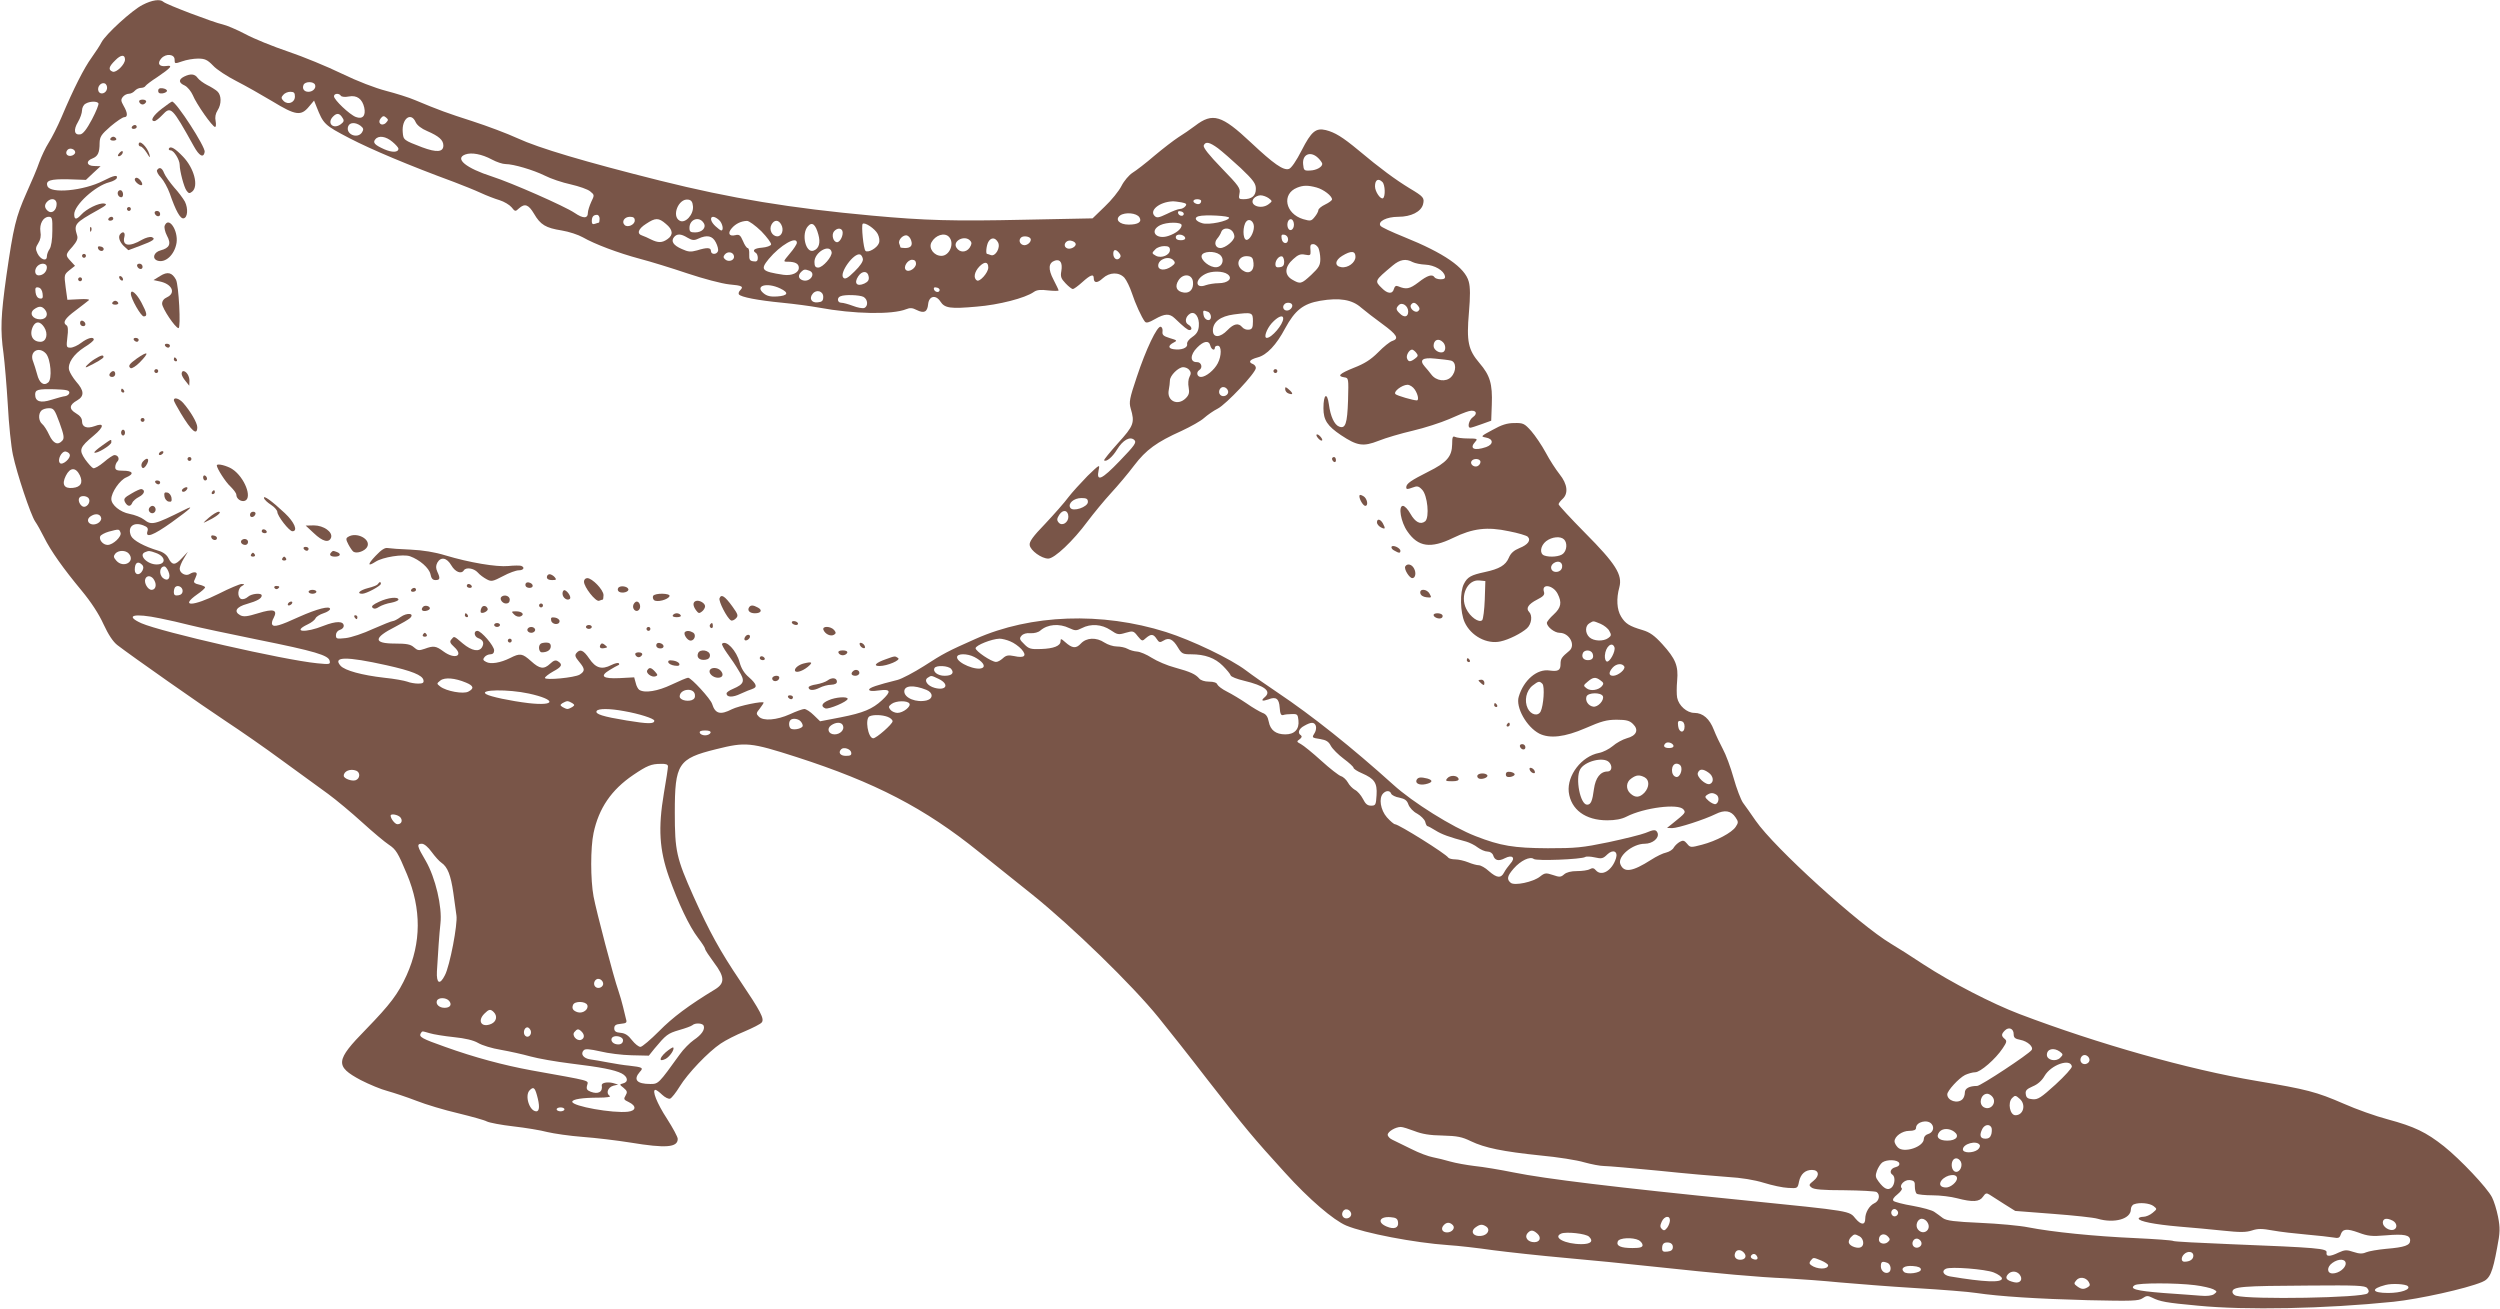<?xml version="1.0" standalone="no"?>
<!DOCTYPE svg PUBLIC "-//W3C//DTD SVG 20010904//EN"
 "http://www.w3.org/TR/2001/REC-SVG-20010904/DTD/svg10.dtd">
<svg version="1.0" xmlns="http://www.w3.org/2000/svg"
 width="1280pt" height="670pt" viewBox="0 0 1280 670"
 preserveAspectRatio="xMidYMid meet">
<g transform="translate(0,670) scale(0.1,-0.1)"
fill="#795548" stroke="none">
<path d="M730 6675 c-54 -27 -189 -151 -210 -191 -8 -16 -31 -51 -51 -79 -38
-52 -92 -158 -154 -305 -20 -47 -50 -106 -66 -131 -16 -25 -37 -70 -48 -100
-10 -30 -40 -101 -66 -158 -54 -122 -66 -172 -102 -421 -29 -208 -32 -278 -15
-400 6 -47 16 -165 22 -263 5 -98 17 -213 26 -255 20 -96 91 -308 114 -342 10
-14 30 -50 45 -80 35 -71 100 -162 193 -274 48 -58 88 -119 112 -172 25 -54
49 -90 71 -107 74 -57 436 -311 556 -390 70 -46 200 -136 288 -201 88 -64 194
-141 235 -171 41 -30 120 -96 175 -146 55 -50 116 -101 136 -114 36 -24 46
-39 93 -152 74 -178 73 -349 -2 -516 -44 -97 -84 -149 -208 -277 -157 -160
-160 -189 -27 -260 43 -22 105 -48 137 -56 32 -9 99 -31 148 -50 48 -19 145
-48 214 -64 69 -17 135 -35 147 -42 12 -6 73 -18 135 -25 62 -7 141 -20 174
-29 34 -8 115 -20 182 -25 67 -5 176 -18 244 -29 182 -30 242 -25 242 19 0 10
-25 56 -55 103 -51 78 -79 148 -59 148 4 0 20 -11 34 -25 15 -14 33 -23 41
-20 8 3 30 31 49 62 41 67 146 177 210 220 25 17 80 45 122 62 42 18 82 38 88
46 15 18 -5 56 -112 215 -101 150 -156 250 -237 430 -88 197 -96 233 -96 430
0 250 17 276 211 324 152 38 175 36 412 -40 403 -130 657 -262 932 -484 52
-42 176 -141 275 -220 203 -163 511 -462 647 -630 47 -58 159 -199 248 -315
197 -253 236 -300 399 -479 123 -136 248 -243 314 -271 94 -39 349 -88 522
-100 50 -3 153 -15 230 -26 77 -10 241 -28 365 -39 124 -11 329 -31 455 -45
347 -37 536 -54 680 -60 72 -4 195 -13 275 -21 80 -7 254 -21 388 -29 134 -8
273 -19 310 -25 122 -18 313 -30 573 -37 226 -5 259 -4 279 10 20 14 27 14 49
3 40 -20 70 -26 234 -41 245 -24 650 -16 1002 20 132 14 372 67 453 101 40 16
54 48 77 174 16 81 16 103 5 160 -7 36 -21 81 -31 100 -25 49 -161 193 -246
261 -91 72 -151 101 -288 138 -61 16 -162 52 -225 80 -141 61 -187 73 -448
117 -346 58 -809 189 -1212 342 -142 54 -350 162 -490 253 -63 42 -139 90
-168 107 -164 98 -596 490 -693 630 -24 35 -53 76 -65 92 -11 16 -33 73 -48
127 -15 54 -40 121 -55 148 -15 28 -36 72 -46 98 -22 57 -56 87 -100 87 -38 0
-80 37 -88 78 -3 15 -3 54 0 87 7 76 -8 112 -76 187 -40 44 -64 61 -101 72
-68 20 -88 33 -110 69 -22 36 -25 92 -9 150 17 64 -18 120 -176 279 -74 75
-135 141 -135 146 0 5 9 17 20 27 31 28 26 76 -15 127 -19 24 -51 73 -71 111
-20 37 -54 87 -74 110 -35 39 -41 42 -87 41 -36 0 -65 -9 -111 -35 -60 -32
-62 -34 -35 -39 40 -7 41 -35 2 -49 -62 -21 -88 -8 -55 28 13 14 9 16 -37 16
-29 0 -59 4 -67 8 -12 6 -15 -1 -15 -38 -1 -62 -27 -93 -122 -140 -89 -45
-113 -61 -113 -80 0 -11 6 -11 30 -2 26 10 33 9 51 -10 28 -28 39 -142 16
-162 -24 -19 -51 -5 -76 39 -12 22 -29 40 -38 40 -25 0 -11 -83 23 -131 55
-80 119 -89 234 -33 101 49 174 58 286 34 47 -9 90 -22 96 -28 18 -18 1 -41
-42 -58 -29 -12 -45 -26 -55 -50 -16 -38 -48 -57 -123 -73 -70 -15 -89 -25
-107 -61 -21 -41 -19 -145 4 -196 32 -70 114 -114 184 -98 42 9 106 41 135 67
24 22 29 66 11 84 -18 18 -4 40 41 63 32 16 40 25 35 40 -14 44 47 35 70 -10
23 -45 18 -71 -20 -106 -19 -17 -35 -37 -35 -43 0 -20 39 -51 65 -51 50 0 84
-63 50 -92 -40 -33 -45 -41 -45 -68 0 -32 -12 -39 -56 -33 -64 10 -133 -49
-158 -134 -17 -54 40 -155 105 -189 54 -27 131 -18 237 28 80 35 108 43 159
43 51 0 67 -5 84 -22 31 -30 18 -60 -32 -73 -21 -6 -54 -24 -72 -40 -18 -15
-49 -31 -70 -35 -89 -17 -164 -114 -155 -200 11 -90 85 -145 197 -145 41 0 74
6 99 19 90 46 265 68 291 37 13 -16 12 -18 -54 -71 l-30 -24 26 -1 c31 0 166
44 223 72 46 23 79 18 102 -17 15 -22 15 -27 1 -48 -19 -30 -100 -73 -173 -92
-57 -15 -60 -15 -76 5 -14 17 -21 19 -37 10 -11 -6 -25 -19 -31 -29 -5 -11
-23 -22 -39 -26 -16 -3 -51 -20 -77 -37 -97 -62 -140 -68 -158 -22 -15 39 62
104 125 104 40 0 75 29 66 55 -8 19 -18 19 -63 0 -20 -8 -104 -29 -188 -47
-135 -28 -168 -31 -311 -31 -175 1 -242 12 -370 62 -119 46 -322 173 -421 263
-212 191 -415 353 -594 473 -58 39 -130 89 -160 112 -79 60 -278 155 -410 197
-329 104 -692 91 -975 -35 -144 -64 -165 -75 -264 -139 -52 -33 -113 -65 -135
-71 -108 -27 -146 -40 -146 -50 0 -7 17 -9 50 -4 61 8 65 -4 16 -50 -49 -45
-95 -65 -213 -88 l-104 -20 -32 31 c-18 18 -40 32 -49 32 -8 0 -42 -12 -74
-27 -67 -30 -136 -36 -159 -12 -14 14 -14 18 5 41 11 15 20 28 20 30 0 11
-128 -16 -162 -33 -60 -31 -86 -24 -102 27 -8 26 -107 134 -123 134 -6 0 -44
-16 -84 -35 -71 -34 -138 -45 -166 -27 -6 4 -15 20 -18 35 l-8 29 -75 -4 c-87
-4 -103 10 -50 42 18 11 38 22 43 24 6 2 7 6 3 10 -3 4 -20 0 -38 -9 -49 -25
-80 -16 -113 33 -30 44 -47 51 -66 28 -9 -11 -6 -20 14 -44 31 -37 31 -48 3
-66 -27 -16 -178 -30 -178 -17 0 5 19 20 42 33 45 24 50 36 25 52 -12 8 -22 5
-40 -12 -32 -30 -53 -28 -98 13 -45 40 -56 42 -107 16 -50 -25 -100 -33 -123
-20 -16 8 -18 13 -8 25 6 8 20 14 30 14 12 0 19 7 19 20 0 23 -66 100 -86 100
-20 0 -17 -29 4 -37 25 -9 32 -24 21 -45 -15 -28 -53 -21 -99 17 -48 41 -44
39 -59 21 -10 -11 -7 -19 15 -39 50 -46 2 -65 -56 -22 -38 28 -50 30 -96 13
-29 -10 -36 -9 -55 8 -17 15 -36 19 -97 19 -112 0 -111 29 2 86 33 17 67 37
75 44 26 25 -14 30 -48 6 -16 -12 -34 -21 -40 -21 -6 0 -51 -18 -101 -40 -49
-23 -112 -44 -140 -47 -46 -5 -50 -4 -50 15 0 12 8 23 20 27 11 3 20 12 20 20
0 26 -39 26 -103 1 -94 -38 -164 -32 -82 7 20 9 38 24 41 32 3 7 21 19 40 25
19 6 34 16 34 22 0 18 -66 1 -158 -40 -100 -46 -130 -54 -138 -40 -4 5 -1 21
7 34 22 42 0 49 -80 24 -55 -17 -74 -19 -91 -10 -35 19 -20 43 35 58 52 15 75
28 75 43 0 15 -53 10 -71 -7 -10 -9 -25 -14 -34 -11 -21 9 -19 54 3 66 16 10
16 10 -1 11 -9 0 -62 -22 -117 -50 -132 -66 -202 -68 -110 -3 22 15 40 31 40
36 0 4 -14 10 -31 14 -20 4 -28 10 -25 19 4 8 9 21 12 29 7 17 -13 20 -35 6
-20 -13 -51 5 -51 27 0 9 9 33 21 52 l21 35 -31 -33 c-35 -38 -50 -37 -69 1
-8 16 -26 30 -50 37 -74 22 -130 53 -141 76 -20 46 12 74 63 54 21 -8 26 -15
21 -30 -12 -37 29 -22 123 45 100 72 122 93 65 64 -153 -76 -167 -80 -206 -49
-14 11 -47 24 -74 29 -48 9 -93 46 -93 76 0 34 44 98 77 111 42 18 34 34 -18
34 -31 0 -39 4 -39 18 0 10 5 23 11 29 13 13 4 33 -15 33 -7 0 -31 -16 -54
-36 -24 -20 -48 -34 -55 -31 -7 3 -25 23 -41 45 -33 49 -29 61 44 122 54 45
55 68 4 48 -39 -14 -64 -5 -64 25 0 15 -10 29 -31 41 -37 22 -35 43 6 66 38
22 36 50 -5 96 -16 19 -32 45 -36 59 -9 34 22 81 78 117 27 16 48 34 48 39 0
17 -31 9 -64 -16 -18 -14 -43 -25 -55 -25 -21 0 -22 3 -16 54 5 35 3 56 -4 60
-22 14 -10 35 47 77 31 24 62 47 67 52 6 5 -15 7 -50 5 l-60 -3 -9 65 c-8 63
-8 64 20 87 l28 22 -22 24 c-28 30 -28 33 9 74 22 26 29 41 24 57 -18 58 -13
64 107 131 43 24 49 30 31 33 -26 4 -90 -27 -117 -57 -25 -27 -36 -27 -36 2 0
47 108 146 180 164 19 5 35 14 38 21 6 18 -14 15 -70 -14 -100 -51 -270 -67
-285 -27 -11 29 15 37 107 35 l90 -3 37 35 38 35 -32 1 c-40 0 -45 26 -9 39
27 11 36 29 36 79 1 32 8 43 56 85 31 26 62 47 70 47 19 0 18 22 -3 58 -14 25
-15 32 -4 46 7 9 21 16 31 16 10 0 23 7 30 15 7 8 21 15 31 15 10 0 21 4 24
10 3 5 30 26 60 45 71 48 83 63 46 57 -36 -5 -48 13 -25 39 24 27 69 22 68 -7
0 -21 1 -21 39 -8 22 8 58 14 81 14 35 0 48 -6 77 -36 18 -20 72 -55 119 -79
47 -24 130 -71 185 -104 118 -72 146 -76 186 -28 l27 32 12 -30 c36 -91 40
-95 170 -163 112 -58 304 -139 535 -224 44 -17 105 -41 135 -55 30 -14 74 -31
98 -38 23 -7 51 -24 61 -36 18 -23 20 -23 38 -6 30 27 49 20 77 -27 33 -57 60
-73 142 -86 37 -6 85 -22 108 -35 61 -35 180 -80 292 -110 54 -14 164 -48 244
-75 81 -27 175 -52 213 -56 68 -6 76 -11 56 -31 -6 -6 -9 -15 -6 -20 9 -14 98
-31 222 -43 61 -6 145 -17 188 -25 178 -33 375 -37 447 -8 19 8 32 7 53 -4 38
-19 55 -11 59 29 4 43 39 51 63 14 22 -34 51 -38 185 -26 114 9 249 44 293 75
15 11 36 13 74 8 29 -3 53 -3 53 0 0 3 -12 28 -26 55 -29 55 -26 87 8 98 27 8
39 -12 32 -54 -5 -28 -2 -38 22 -63 15 -16 32 -29 37 -29 5 0 27 16 48 35 42
38 59 44 59 21 0 -26 18 -27 46 -1 35 32 83 33 111 3 11 -13 28 -48 38 -78 18
-55 50 -125 67 -147 7 -8 20 -5 51 13 51 29 75 30 102 4 48 -46 66 -60 75 -60
16 0 12 18 -6 28 -20 11 -15 41 9 56 25 15 49 -18 45 -64 -2 -25 -11 -40 -33
-55 -18 -12 -29 -27 -27 -37 4 -19 -30 -32 -69 -26 -29 4 -29 19 0 34 20 10
18 12 -20 23 -32 10 -39 16 -37 33 2 12 -2 23 -9 25 -18 6 -76 -116 -123 -258
-37 -110 -40 -128 -31 -160 22 -73 16 -89 -65 -178 -41 -46 -73 -85 -71 -88
11 -10 43 17 66 55 30 49 67 70 89 49 12 -13 2 -27 -75 -107 -93 -97 -121
-109 -108 -47 7 31 5 30 -57 -30 -34 -35 -79 -84 -98 -109 -19 -26 -72 -86
-118 -135 -64 -66 -83 -93 -80 -110 4 -28 61 -69 95 -69 32 0 128 91 201 190
31 41 85 107 120 145 36 39 89 102 119 142 61 80 114 119 243 177 47 22 99 51
115 66 17 15 48 37 70 48 43 22 195 183 195 208 0 8 -7 17 -15 20 -26 10 -17
23 24 34 47 12 96 64 141 149 50 92 92 126 179 141 100 17 164 6 210 -35 20
-17 69 -55 109 -84 75 -55 87 -75 50 -87 -11 -3 -44 -29 -72 -58 -38 -38 -70
-58 -124 -79 -74 -30 -88 -43 -49 -49 22 -3 22 -5 19 -118 -4 -119 -13 -147
-46 -134 -24 9 -44 52 -52 113 -9 66 -28 53 -28 -19 0 -61 20 -91 90 -138 83
-55 113 -60 192 -29 37 15 116 38 176 52 60 14 143 41 185 59 42 19 88 38 102
41 35 9 48 -12 20 -31 -20 -14 -30 -54 -13 -54 4 0 30 8 57 18 l50 18 3 82 c4
107 -9 150 -63 213 -58 68 -67 110 -54 260 7 82 7 129 -1 157 -19 72 -126 146
-332 229 -62 25 -116 50 -120 57 -15 22 31 46 91 46 66 0 117 26 127 64 8 33
3 39 -69 82 -72 44 -150 101 -262 195 -82 68 -120 91 -167 103 -51 12 -74 -7
-123 -103 -28 -55 -54 -93 -66 -96 -28 -9 -78 26 -194 135 -150 141 -196 155
-286 86 -24 -18 -63 -45 -86 -59 -23 -15 -78 -57 -122 -94 -44 -38 -95 -77
-113 -88 -17 -11 -43 -41 -56 -67 -13 -26 -52 -74 -86 -106 l-62 -60 -349 -7
c-362 -8 -508 -4 -780 21 -416 38 -721 88 -1085 179 -387 97 -622 167 -730
217 -52 24 -156 63 -230 87 -131 42 -172 57 -294 108 -32 14 -100 35 -150 48
-54 14 -146 49 -226 88 -74 36 -198 87 -275 113 -77 26 -176 66 -220 90 -44
23 -96 45 -115 49 -44 9 -292 103 -304 116 -16 15 -58 9 -106 -16z m-90 -280
c0 -25 -45 -69 -63 -62 -24 9 -21 25 13 58 29 30 50 31 50 4z m-92 -149 c-4
-25 -36 -34 -44 -12 -8 21 13 46 32 39 8 -3 14 -15 12 -27z m1065 20 c7 -17
-11 -36 -34 -36 -22 0 -33 16 -25 35 7 19 52 19 59 1z m-103 -60 c0 -31 -35
-45 -58 -23 -13 13 -13 19 -2 31 7 9 23 16 36 16 19 0 24 -5 24 -24z m235 4
c4 -6 21 -8 41 -4 42 8 69 -13 79 -57 9 -42 -9 -61 -43 -48 -32 12 -112 88
-112 106 0 15 26 17 35 3z m-1241 -39 c3 -5 -12 -42 -33 -82 -27 -51 -46 -75
-60 -77 -31 -5 -36 23 -12 63 12 20 21 47 21 60 0 13 8 29 18 34 21 13 59 14
66 2z m1250 -75 c9 -13 7 -20 -9 -32 -39 -29 -74 6 -39 40 19 19 33 17 48 -8z
m222 -25 c-22 -21 -46 0 -26 24 10 12 16 13 27 3 12 -10 12 -13 -1 -27z m152
4 c7 -16 30 -34 59 -46 60 -26 83 -46 83 -74 0 -34 -34 -37 -109 -9 -94 36
-96 37 -99 77 -6 69 42 106 66 52z m-282 -19 c15 -12 17 -18 8 -33 -23 -37
-87 -10 -71 31 8 20 37 21 63 2z m163 -82 c17 -14 31 -30 31 -35 0 -20 -32
-21 -73 -3 -49 22 -60 34 -45 51 17 21 54 15 87 -13z m4227 -33 c21 -16 74
-62 117 -102 65 -62 77 -79 77 -106 0 -36 -21 -53 -64 -53 -23 0 -25 3 -20 29
6 27 -3 39 -91 130 -65 67 -95 105 -92 116 9 22 29 18 73 -14z m-5851 -21 c0
-8 -10 -16 -22 -18 -22 -3 -32 16 -16 32 12 11 38 2 38 -14z m2134 -37 c24
-13 55 -23 69 -23 41 0 142 -30 201 -59 31 -16 91 -36 133 -45 43 -10 87 -25
100 -36 22 -18 22 -19 5 -54 -9 -20 -17 -45 -17 -55 0 -31 -24 -31 -68 -1 -52
35 -323 154 -422 186 -134 43 -194 92 -138 113 32 12 85 2 137 -26z m4231 7
c11 -11 20 -24 20 -29 0 -16 -30 -33 -62 -34 -31 -2 -33 1 -36 32 -5 52 39 70
78 31z m328 -122 c14 -14 16 -74 3 -83 -13 -7 -41 34 -41 61 0 34 17 43 38 22z
m-337 -28 c36 -10 79 -43 79 -61 0 -5 -16 -17 -35 -26 -19 -9 -35 -22 -35 -29
0 -6 -8 -22 -19 -35 -17 -21 -21 -22 -59 -11 -92 28 -111 129 -31 161 32 13
56 13 100 1z m-245 -55 c19 -15 19 -15 0 -30 -40 -31 -105 -5 -76 30 7 8 22
15 34 15 12 0 31 -7 42 -15z m-6206 -29 c0 -33 -25 -53 -45 -36 -18 15 -19 32
-3 48 21 21 48 14 48 -12z m3258 -12 c4 -42 -39 -90 -68 -74 -43 23 -6 115 43
108 16 -2 23 -11 25 -34z m2602 28 c0 -14 -11 -21 -26 -15 -21 8 -17 23 6 23
11 0 20 -4 20 -8z m-101 -8 c25 -5 29 -9 20 -20 -6 -8 -19 -14 -28 -14 -9 0
-38 -11 -66 -25 -42 -20 -52 -22 -63 -11 -29 28 23 71 89 75 9 1 31 -2 48 -5z
m12 -59 c-1 -15 -24 -12 -29 3 -3 9 2 13 12 10 10 -1 17 -7 17 -13z m-227 -18
c14 -23 -6 -37 -55 -37 -48 0 -72 26 -44 47 26 18 85 13 99 -10z m-2764 -7 c0
-11 -2 -20 -4 -20 -2 0 -11 -3 -20 -6 -11 -4 -16 0 -16 13 0 23 8 33 27 33 7
0 13 -9 13 -20z m3223 5 c-3 -17 -104 -38 -137 -28 -35 10 -45 29 -19 36 32 9
158 2 156 -8z m-6025 -67 c0 -45 -6 -81 -14 -93 -8 -11 -14 -28 -14 -38 0 -27
-32 -17 -48 15 -11 23 -10 31 4 53 11 17 15 37 11 59 -6 39 14 76 43 76 17 0
19 -8 18 -72z m2982 53 c0 -22 -37 -38 -52 -23 -17 17 -1 42 27 42 18 0 25 -5
25 -19z m432 2 c17 -15 25 -53 11 -53 -4 0 -17 10 -30 22 -40 37 -22 68 19 31z
m-273 -19 c37 -30 39 -57 9 -78 -28 -20 -48 -20 -85 -2 -15 8 -36 17 -45 20
-29 9 -21 34 20 60 48 32 64 32 101 0z m194 4 c15 -23 -8 -48 -44 -48 -24 0
-29 4 -29 23 0 45 50 62 73 25z m2817 -19 c0 -31 -23 -70 -39 -67 -19 4 -19
72 0 94 15 18 39 1 39 -27z m205 11 c0 -27 -22 -39 -31 -16 -8 22 3 49 19 43
6 -2 12 -14 12 -27z m-2727 -34 c29 -30 52 -61 50 -68 -3 -7 -23 -14 -46 -16
-40 -3 -53 -14 -32 -27 6 -3 10 -15 10 -26 0 -15 -6 -20 -22 -17 -19 2 -23 9
-22 36 1 17 -2 32 -8 32 -5 0 -16 16 -24 36 -13 30 -19 35 -39 30 -32 -8 -41
10 -18 36 20 23 48 36 77 37 10 1 44 -24 74 -53z m102 34 c15 -27 3 -60 -20
-60 -27 0 -44 34 -30 60 14 26 36 26 50 0z m190 -51 c12 -42 3 -72 -24 -82
-41 -16 -65 86 -29 125 21 24 39 9 53 -43z m304 3 c8 -16 11 -35 6 -47 -9 -25
-57 -52 -69 -39 -10 10 -22 130 -14 138 11 10 63 -25 77 -52z m1556 45 c0 -19
-29 -42 -68 -55 -63 -21 -99 26 -42 55 34 17 110 17 110 0z m-1737 -29 c7 -20
-11 -58 -27 -58 -20 0 -30 38 -16 55 15 18 36 19 43 3z m1995 0 c7 -7 12 -20
12 -29 0 -21 -46 -59 -72 -59 -25 0 -34 27 -16 48 8 9 18 25 21 35 7 20 37 23
55 5z m-2788 -35 c24 -14 34 -15 55 -5 45 21 73 15 90 -19 9 -17 14 -37 11
-45 -7 -19 -36 -18 -36 1 0 18 -20 19 -71 3 -33 -9 -45 -8 -78 7 -44 19 -57
40 -40 61 15 18 35 18 69 -3z m1145 -14 c9 -26 -2 -39 -31 -39 -13 0 -24 2
-24 4 0 2 -3 11 -6 19 -7 19 22 48 41 41 8 -3 17 -14 20 -25z m193 19 c31 -31
5 -98 -38 -98 -38 0 -67 39 -51 69 20 37 66 52 89 29z m1210 -5 c2 -8 -6 -13
-22 -13 -17 0 -26 5 -26 16 0 19 41 16 48 -3z m527 -8 c0 -28 -29 -25 -33 3
-3 19 0 23 15 20 10 -2 18 -12 18 -23z m-1319 4 c9 -16 -20 -41 -39 -33 -17 6
-22 25 -10 37 10 11 41 8 49 -4z m-308 -12 c9 -10 7 -19 -4 -36 -18 -25 -51
-25 -67 1 -22 35 44 67 71 35z m142 -8 c14 -26 -13 -74 -37 -65 -8 3 -17 6
-19 6 -8 0 -4 42 6 61 14 25 36 24 50 -2z m-1030 -2 c0 -7 -16 -32 -36 -55
-35 -42 -35 -42 -11 -42 38 0 57 -10 57 -31 0 -26 -36 -42 -79 -36 -112 17
-120 26 -75 81 59 71 144 120 144 83z m1427 -4 c6 -16 -30 -34 -46 -23 -21 12
-5 42 21 38 12 -2 23 -8 25 -15z m1243 -22 c5 -11 10 -37 10 -57 0 -32 -7 -44
-46 -81 -52 -48 -56 -49 -99 -24 -40 24 -38 65 6 104 25 23 38 28 61 23 26 -5
29 -3 28 17 -3 33 -1 37 15 37 8 0 19 -9 25 -19z m-760 -11 c0 -26 -43 -44
-71 -30 -23 13 -23 14 -3 34 8 9 29 16 45 16 22 0 29 -5 29 -20z m-1732 -11
c4 -22 -45 -79 -69 -79 -14 0 -19 7 -19 29 0 50 79 95 88 50z m1472 -4 c9 -11
10 -19 2 -27 -14 -14 -32 -1 -32 23 0 23 13 25 30 4z m-1972 -16 c4 -21 -26
-33 -44 -18 -11 9 -12 15 -3 26 15 18 43 13 47 -8z m2486 8 c27 -20 18 -61
-15 -65 -34 -4 -85 38 -76 61 8 21 65 23 91 4z m696 -12 c0 -29 -38 -58 -72
-53 -36 5 -34 35 4 58 46 28 68 26 68 -5z m-2522 -11 c2 -12 -14 -36 -43 -64
-35 -35 -48 -41 -57 -32 -23 23 54 130 86 119 6 -2 12 -12 14 -23z m2000 -21
c4 -41 -24 -60 -56 -37 -40 28 -20 78 28 72 20 -2 26 -9 28 -35z m157 6 c0
-17 -6 -25 -22 -27 -17 -3 -23 2 -23 15 0 22 20 45 35 40 5 -2 10 -15 10 -28z
m-566 7 c10 -11 7 -17 -11 -30 -32 -23 -68 -21 -68 4 0 34 57 53 79 26z
m-1319 -16 c0 -23 -37 -47 -52 -32 -15 15 9 52 32 52 13 0 20 -7 20 -20z
m2543 8 c12 -6 41 -12 65 -13 46 -2 95 -30 100 -59 3 -11 -4 -16 -22 -16 -14
0 -28 5 -31 10 -11 18 -36 11 -83 -26 -45 -34 -62 -37 -103 -20 -11 5 -18 1
-22 -13 -7 -28 -33 -26 -62 4 -38 37 -38 37 55 115 38 32 68 37 103 18z
m-2173 -28 c0 -26 -44 -75 -58 -66 -20 12 -13 45 13 72 27 27 45 24 45 -6z
m-4820 2 c0 -23 -19 -42 -42 -42 -21 0 -24 30 -6 48 18 18 48 15 48 -6z m3904
-18 c36 -14 3 -61 -34 -49 -22 7 -26 25 -8 43 14 14 20 14 42 6z m304 -32 c2
-16 -4 -25 -23 -34 -38 -17 -54 2 -31 37 20 31 50 29 54 -3z m1837 14 c29 -21
3 -46 -46 -46 -21 0 -50 -5 -65 -10 -55 -21 -58 29 -3 57 32 17 91 16 114 -1z
m-177 -39 c4 -36 -15 -59 -46 -55 -38 5 -49 30 -28 63 24 37 70 32 74 -8z
m-2113 -34 c46 -22 40 -37 -17 -41 -32 -2 -51 2 -68 16 -48 39 16 58 85 25z
m-3777 -26 c3 -23 0 -28 -15 -25 -11 2 -19 14 -21 31 -3 23 0 28 15 25 11 -2
19 -14 21 -31z m4593 18 c-1 -15 -24 -12 -29 3 -3 9 2 13 12 10 10 -1 17 -7
17 -13z m-596 -35 c0 -20 -6 -26 -28 -28 -32 -4 -46 20 -26 44 19 24 54 14 54
-16z m206 0 c23 -13 25 -48 4 -57 -9 -3 -35 2 -58 11 -24 9 -50 16 -60 16 -20
0 -23 26 -4 33 22 10 98 7 118 -3z m2192 -36 c11 -11 -5 -34 -24 -34 -18 0
-26 20 -12 33 8 9 28 9 36 1z m597 -39 c0 -29 -21 -33 -44 -9 -19 18 -20 26
-4 42 17 17 48 -4 48 -33z m50 30 c10 -12 10 -19 2 -27 -15 -15 -48 14 -38 31
10 15 21 14 36 -4z m-7030 -20 c20 -24 8 -50 -24 -50 -39 0 -58 31 -32 51 25
18 40 18 56 -1z m5954 -11 c9 -3 16 -15 16 -26 0 -28 -34 -19 -38 10 -4 24 -2
25 22 16z m231 -49 c0 -33 -4 -41 -21 -43 -11 -2 -27 4 -34 13 -19 23 -43 18
-75 -15 -38 -40 -75 -41 -75 -2 0 44 39 73 107 82 94 12 98 11 98 -35z m155
14 c0 -30 -59 -99 -84 -99 -17 0 -2 44 25 75 31 34 59 46 59 24z m-6344 -44
c22 -34 12 -75 -19 -75 -42 0 -59 38 -37 81 15 26 36 24 56 -6z m7162 -77 c16
-16 15 -45 0 -51 -20 -7 -48 12 -48 32 0 31 25 42 48 19z m-1191 -18 c5 -20
23 -28 23 -10 0 6 7 10 15 10 20 0 20 -52 0 -90 -18 -35 -61 -70 -86 -70 -20
0 -26 24 -9 35 20 12 11 42 -12 41 -36 -1 -35 38 1 74 34 35 61 39 68 10z
m-5962 -40 c25 -28 33 -131 12 -148 -23 -20 -46 -3 -57 42 -6 22 -15 51 -20
64 -22 51 28 82 65 42z m7016 4 c11 -14 10 -18 -6 -30 -24 -18 -34 -18 -41 1
-6 15 11 45 26 45 4 0 14 -7 21 -16z m177 -40 c29 -6 30 -56 1 -85 -26 -26
-76 -20 -101 14 -9 12 -24 30 -33 40 -30 34 -12 48 52 41 32 -3 68 -7 81 -10z
m-1339 -48 c9 -11 10 -20 1 -36 -6 -11 -8 -35 -4 -54 5 -27 1 -39 -15 -55 -41
-41 -98 -14 -87 42 3 16 6 38 6 49 0 25 43 68 68 68 11 0 25 -6 31 -14z m1155
-101 c16 -24 22 -55 10 -55 -18 0 -101 24 -109 32 -13 12 32 47 61 48 12 0 29
-11 38 -25z m-956 -8 c4 -20 -25 -34 -40 -19 -15 15 -1 44 19 40 10 -2 19 -11
21 -21z m-5933 -7 c0 -8 -9 -16 -20 -18 -11 -1 -43 -10 -72 -19 -56 -18 -83
-9 -83 27 0 25 14 29 100 27 59 -2 75 -5 75 -17z m-50 -155 c22 -61 25 -78 15
-90 -23 -27 -47 -17 -68 28 -11 24 -27 49 -36 56 -19 16 -21 52 -4 69 7 7 24
12 39 12 24 0 29 -7 54 -75z m52 -162 c7 -19 -37 -57 -50 -44 -15 15 8 63 30
59 9 -2 18 -8 20 -15z m7223 -38 c0 -9 -7 -18 -16 -22 -18 -7 -39 11 -30 26
11 17 46 13 46 -4z m-7171 -69 c17 -37 5 -60 -36 -64 -45 -5 -58 18 -36 62 22
44 51 45 72 2z m47 -121 c8 -19 -13 -45 -31 -39 -16 7 -27 32 -19 45 9 15 44
10 50 -6z m5114 -15 c0 -26 -77 -52 -90 -30 -14 22 18 50 57 50 26 0 33 -4 33
-20z m-100 -76 c0 -30 -33 -50 -50 -29 -10 12 -9 20 4 40 19 29 46 23 46 -11z
m-4952 -6 c2 -9 -6 -21 -17 -27 -39 -21 -72 16 -33 38 23 14 46 9 50 -11z m99
-75 c8 -19 -38 -63 -66 -63 -23 0 -45 25 -38 44 3 7 23 18 44 24 53 14 53 14
60 -5z m7391 -35 c17 -17 15 -54 -4 -72 -15 -16 -69 -21 -98 -10 -25 10 -19
50 10 73 30 23 74 27 92 9z m-7348 -73 c34 -41 -28 -76 -64 -36 -15 17 -16 23
-6 36 16 19 54 19 70 0z m138 4 c51 -18 54 -59 4 -59 -49 0 -95 49 -59 63 19
8 22 8 55 -4z m7200 -73 c-2 -13 -12 -22 -26 -24 -29 -4 -42 26 -18 44 24 17
48 6 44 -20z m-7270 12 c7 -7 8 -17 1 -30 -14 -26 -39 -23 -39 5 0 36 16 47
38 25z m134 -33 c15 -33 -2 -55 -27 -35 -23 19 -18 60 7 60 5 0 14 -11 20 -25z
m-72 -46 c14 -25 6 -49 -14 -49 -19 0 -40 36 -32 56 8 21 34 17 46 -7z m6812
-99 c-2 -52 -8 -99 -13 -105 -16 -16 -62 16 -82 58 -33 66 6 151 67 145 l31
-3 -3 -95z m-6667 45 c0 -13 -8 -21 -22 -23 -17 -3 -23 2 -23 16 0 10 3 22 7
26 13 13 38 1 38 -19z m-115 -141 c41 -8 110 -24 153 -35 43 -11 199 -44 346
-74 293 -59 364 -80 369 -109 4 -18 -1 -18 -64 -12 -172 17 -797 160 -900 205
-89 40 -38 53 96 25z m7375 -28 c18 -8 39 -24 45 -37 11 -19 10 -25 -6 -36
-25 -18 -74 -16 -96 4 -23 21 -23 59 0 72 22 13 17 13 57 -3z m-2720 -22 c30
-14 36 -14 64 0 46 24 102 20 147 -10 35 -24 41 -25 77 -14 38 11 41 10 62
-17 22 -27 24 -27 42 -10 26 22 38 22 55 -4 12 -19 17 -20 35 -9 28 18 49 7
74 -35 19 -32 25 -35 67 -35 72 0 123 -19 163 -59 20 -20 38 -42 40 -49 2 -7
33 -19 67 -27 108 -26 144 -54 107 -85 -21 -18 -13 -22 19 -11 39 16 55 4 58
-42 2 -32 7 -41 18 -38 8 3 29 5 45 5 27 1 30 -2 33 -32 5 -46 -20 -72 -67
-72 -49 0 -77 22 -85 65 -5 26 -14 39 -32 45 -14 6 -51 27 -82 49 -31 21 -76
48 -100 60 -24 12 -45 28 -49 36 -3 10 -19 15 -43 15 -22 0 -43 7 -50 16 -19
22 -44 34 -124 56 -39 10 -92 33 -119 50 -26 17 -60 31 -75 32 -15 1 -37 7
-49 14 -12 7 -37 12 -55 12 -18 0 -46 9 -63 20 -42 28 -92 26 -121 -5 -25 -27
-44 -25 -81 8 -20 18 -23 18 -23 4 0 -24 -35 -38 -101 -40 -51 -2 -62 1 -85
25 -24 23 -26 29 -14 43 9 10 25 15 46 13 19 -1 40 4 51 14 37 32 96 37 148
12z m-302 -68 c18 -7 43 -25 57 -40 30 -34 15 -47 -38 -35 -30 6 -41 4 -58
-12 -11 -10 -27 -19 -35 -18 -24 1 -104 55 -104 70 0 15 83 48 123 49 12 0 37
-6 55 -14z m3093 -30 c7 -19 -24 -78 -39 -73 -7 2 -11 16 -10 31 3 45 37 74
49 42z m-112 -32 c8 -21 -1 -34 -24 -34 -22 0 -34 15 -26 35 7 20 42 19 50 -1z
m-3165 -18 c40 -21 58 -45 42 -55 -29 -18 -131 24 -131 54 0 20 52 20 89 1z
m-3010 -42 c130 -29 184 -51 189 -76 3 -14 -3 -18 -27 -18 -16 0 -41 4 -56 10
-14 5 -67 15 -118 20 -114 13 -201 37 -223 61 -43 48 28 49 235 3z m6337 -6
c9 -14 -31 -48 -57 -48 -23 0 -24 17 -2 42 18 20 48 24 59 6z m-3446 -13 c17
-21 4 -35 -34 -35 -35 0 -62 21 -51 40 9 15 71 12 85 -5z m-64 -51 c56 -27 40
-62 -20 -46 -38 10 -57 39 -36 52 19 12 16 13 56 -6z m-2420 -19 c39 -16 43
-30 12 -46 -25 -14 -113 2 -144 26 -19 15 -19 15 1 31 22 17 74 13 131 -11z
m5809 11 c16 -11 17 -17 7 -29 -18 -21 -59 -27 -79 -11 -17 13 -17 15 6 34 28
24 41 25 66 6z m-298 -17 c13 -13 6 -112 -9 -142 -14 -26 -50 -17 -66 16 -19
39 -8 91 25 117 30 23 35 24 50 9z m-3154 -31 c35 -14 36 -45 2 -54 -53 -13
-115 12 -115 46 0 31 48 34 113 8z m-2035 -19 c141 -31 140 -65 -2 -49 -91 11
-196 33 -217 46 -39 24 113 26 219 3z m850 -6 c2 -14 -3 -23 -17 -28 -26 -8
-61 2 -61 19 0 39 73 48 78 9z m4649 -8 c7 -21 -26 -57 -50 -53 -25 4 -42 30
-34 52 8 21 75 22 84 1z m-5277 -35 c13 -9 13 -11 0 -20 -8 -5 -19 -10 -25
-10 -5 0 -17 5 -25 10 -13 9 -13 11 0 20 8 5 20 10 25 10 6 0 17 -5 25 -10z
m1726 -2 c10 -15 -32 -48 -61 -48 -12 0 -29 7 -36 16 -11 14 -10 18 6 30 23
17 81 18 91 2z m-1460 -39 c75 -13 154 -38 154 -49 0 -17 -31 -17 -141 1 -122
20 -164 33 -154 49 8 13 66 13 141 -1z m1348 -29 c14 -5 26 -15 26 -23 0 -14
-83 -87 -99 -87 -27 0 -44 103 -18 113 21 9 64 7 91 -3z m-446 -22 c7 -7 12
-17 12 -24 0 -12 -38 -23 -58 -16 -13 4 -16 34 -5 45 10 11 38 8 51 -5z m4527
-28 c0 -36 -29 -33 -33 3 -3 23 0 28 15 25 12 -2 18 -12 18 -28z m-4309 5 c9
-21 -14 -45 -43 -45 -31 0 -42 29 -18 46 25 18 54 18 61 -1z m2421 -1 c3 -9 1
-25 -5 -35 -16 -26 -17 -26 28 -33 30 -5 43 -13 54 -35 9 -16 38 -45 66 -66
27 -20 50 -41 50 -46 0 -5 19 -18 43 -28 64 -28 79 -49 75 -112 -3 -50 -5 -54
-28 -54 -19 0 -29 9 -42 35 -10 19 -28 40 -41 46 -12 7 -29 24 -36 38 -8 14
-24 29 -35 32 -12 4 -57 39 -101 79 -44 40 -91 78 -104 85 -23 12 -23 14 -7
25 11 8 13 15 7 20 -19 11 -12 34 17 49 35 20 51 20 59 0z m-3099 -36 c-3 -7
-15 -13 -28 -13 -13 0 -25 6 -27 13 -3 8 6 12 27 12 21 0 30 -4 28 -12z m4930
-65 c2 -8 -6 -13 -22 -13 -25 0 -33 10 -19 24 10 10 36 3 41 -11z m-4210 -35
c3 -14 -3 -18 -27 -18 -29 0 -41 17 -24 34 13 13 48 1 51 -16z m3880 -50 c19
-19 15 -48 -7 -48 -37 0 -62 -32 -70 -90 -8 -62 -16 -80 -35 -80 -35 0 -61
133 -36 180 22 42 119 67 148 38z m-4818 -22 c0 -8 -9 -70 -21 -138 -30 -178
-23 -289 26 -428 48 -135 104 -253 149 -312 20 -26 36 -51 36 -56 0 -6 21 -37
46 -71 55 -73 56 -105 6 -136 -137 -83 -218 -144 -287 -214 -44 -44 -87 -81
-96 -81 -9 0 -28 15 -43 34 -19 25 -35 36 -59 38 -24 2 -32 8 -32 23 0 15 8
21 33 23 30 3 33 6 27 25 -3 12 -10 40 -15 62 -5 22 -16 59 -24 83 -23 64
-113 407 -127 482 -16 86 -16 250 0 325 27 127 91 221 203 297 71 48 93 57
141 57 26 1 37 -3 37 -13z m5185 3 c12 -19 -4 -61 -23 -57 -30 6 -28 68 2 68
8 0 18 -5 21 -11z m-6781 -25 c22 -9 20 -41 -4 -49 -20 -6 -60 9 -60 23 0 24
34 38 64 26z m6924 -10 c25 -17 29 -49 7 -58 -21 -8 -70 37 -62 57 8 21 26 22
55 1z m-327 -24 c25 -14 24 -50 -1 -78 -25 -26 -47 -28 -72 -5 -25 22 -23 59
4 77 26 19 42 20 69 6z m-1298 -84 c3 -7 22 -17 42 -20 28 -6 39 -14 46 -35 6
-16 25 -37 45 -47 19 -11 37 -29 41 -41 3 -13 8 -23 12 -23 3 0 22 -10 41 -22
32 -20 70 -34 157 -57 17 -5 44 -18 59 -30 15 -11 37 -21 50 -21 13 0 25 -8
29 -19 8 -27 28 -32 60 -15 39 20 56 2 28 -28 -11 -13 -26 -33 -32 -45 -16
-31 -37 -29 -78 7 -18 17 -42 30 -52 30 -10 0 -35 7 -54 15 -20 8 -50 15 -66
15 -16 0 -32 4 -36 9 -11 19 -254 171 -273 171 -5 0 -24 16 -41 35 -33 38 -43
99 -19 123 16 16 35 15 41 -2z m1665 -5 c16 -10 13 -42 -4 -48 -6 -2 -22 5
-35 16 -20 18 -22 22 -9 31 18 12 31 12 48 1z m-6738 -116 c13 -16 6 -35 -15
-35 -13 0 -35 29 -35 44 0 12 38 5 50 -9z m160 -177 c17 -23 39 -48 50 -55 32
-22 48 -64 61 -154 6 -46 14 -99 16 -116 7 -44 -34 -259 -59 -306 -26 -52 -44
-43 -41 19 6 102 12 191 18 245 10 86 -26 236 -75 321 -45 76 -48 88 -20 88
12 0 32 -17 50 -42z m6064 -32 c-20 -64 -75 -96 -104 -61 -9 11 -17 12 -30 5
-10 -6 -40 -10 -66 -10 -30 0 -54 -6 -66 -17 -16 -14 -23 -15 -57 -3 -36 12
-42 11 -66 -8 -35 -28 -131 -48 -150 -32 -22 18 -18 35 15 73 36 41 84 64 103
49 13 -11 243 -2 263 10 5 4 28 3 50 -2 34 -8 42 -6 63 15 29 28 56 17 45 -19z
m-5186 -639 c4 -20 -25 -34 -40 -19 -15 15 -1 44 19 40 10 -2 19 -11 21 -21z
m-788 -92 c15 -19 5 -35 -24 -35 -27 0 -46 18 -39 36 7 18 47 18 63 -1z m707
-21 c8 -21 -21 -44 -48 -37 -24 7 -33 19 -25 38 8 21 65 19 73 -1z m-479 -36
c20 -20 14 -48 -12 -60 -50 -22 -74 14 -36 52 23 23 31 25 48 8z m1075 -70 c7
-20 -11 -46 -51 -73 -20 -14 -53 -47 -72 -74 -108 -150 -109 -151 -150 -151
-70 0 -89 22 -54 62 20 21 14 24 -56 32 -25 2 -72 10 -105 16 -33 6 -75 14
-93 16 -35 5 -52 28 -33 47 8 8 30 6 84 -6 40 -10 112 -19 161 -20 l88 -2 28
35 c60 72 69 79 127 96 32 9 62 20 68 25 14 13 53 11 58 -3z m-886 -24 c8 -21
-13 -42 -28 -27 -13 13 -5 43 11 43 6 0 13 -7 17 -16z m7593 -19 c0 -18 7 -24
34 -29 37 -7 69 -36 58 -52 -14 -21 -261 -184 -279 -184 -41 0 -63 -13 -63
-34 0 -12 -5 -27 -12 -34 -25 -25 -78 -8 -78 25 0 18 58 82 91 99 15 7 39 14
52 14 26 0 104 67 141 123 21 31 22 38 10 48 -18 15 -18 24 1 43 20 20 45 10
45 -19z m-7332 13 c16 -16 15 -35 -3 -42 -22 -8 -49 23 -34 40 14 17 21 18 37
2z m-778 -8 c19 -6 75 -15 123 -20 59 -6 101 -16 125 -30 20 -12 72 -28 116
-35 45 -8 113 -23 152 -34 40 -11 132 -27 205 -36 156 -19 224 -32 262 -51 32
-17 36 -44 7 -51 -19 -5 -19 -6 3 -23 19 -16 20 -22 10 -39 -11 -18 -9 -22 15
-33 42 -20 40 -45 -3 -50 -76 -9 -285 28 -285 51 0 13 53 21 134 21 43 0 66 4
58 9 -21 13 -10 44 18 52 l25 6 -27 8 c-29 7 -59 1 -57 -12 6 -34 -18 -47 -56
-33 -20 8 -24 14 -19 33 6 27 31 20 -286 77 -141 26 -291 66 -441 120 -119 42
-135 51 -125 69 9 13 4 13 46 1z m990 -36 c0 -18 -17 -26 -40 -19 -22 7 -27
31 -7 38 20 6 47 -4 47 -19z m7356 -58 c18 -14 18 -16 2 -32 -22 -22 -68 -12
-68 15 0 31 35 39 66 17z m152 -39 c4 -20 -25 -34 -40 -19 -15 15 -1 44 19 40
10 -2 19 -11 21 -21z m-90 -37 c1 -8 -36 -49 -84 -93 -74 -67 -90 -78 -118
-75 -24 2 -32 8 -34 26 -3 18 4 26 36 40 25 10 47 30 60 53 33 57 132 92 140
49z m-7859 -147 c15 -53 14 -83 -3 -83 -35 0 -61 81 -34 108 19 19 26 14 37
-25z m7449 -5 c30 -30 -4 -77 -41 -57 -29 17 -15 69 18 69 6 0 16 -5 23 -12z
m144 -15 c32 -29 18 -83 -23 -83 -28 0 -41 64 -17 88 15 15 18 15 40 -5z
m-7452 -53 c0 -5 -9 -10 -20 -10 -11 0 -20 5 -20 10 0 6 9 10 20 10 11 0 20
-4 20 -10z m7000 -75 c16 -19 6 -45 -20 -52 -11 -3 -20 -14 -20 -24 0 -41
-102 -75 -133 -44 -9 9 -17 23 -17 31 0 26 39 54 75 54 24 0 35 5 35 15 0 31
59 46 80 20z m305 -16 c4 -5 4 -21 1 -35 -5 -17 -13 -24 -31 -24 -27 0 -32 18
-15 51 12 21 35 25 45 8z m-2953 -20 c38 -15 78 -22 144 -23 76 -2 100 -7 145
-29 71 -34 163 -53 356 -73 87 -8 188 -24 224 -35 36 -10 82 -19 102 -19 20 0
145 -11 279 -24 134 -14 293 -28 353 -32 71 -4 137 -15 186 -30 42 -13 97 -25
124 -26 48 -3 49 -3 56 32 8 39 32 60 66 60 36 0 41 -29 9 -55 -25 -20 -26
-23 -11 -35 12 -10 56 -14 168 -14 84 -1 158 -5 165 -9 20 -13 14 -47 -12 -58
-25 -12 -46 -47 -46 -79 0 -33 -21 -33 -49 0 -34 41 -13 38 -576 95 -658 66
-1011 109 -1175 142 -69 14 -159 29 -200 33 -41 5 -97 15 -125 23 -27 8 -68
18 -89 22 -22 4 -71 22 -110 42 -39 19 -82 40 -96 47 -14 6 -25 18 -25 26 0
16 40 40 67 40 10 0 41 -10 70 -21z m2763 -3 c30 -22 12 -46 -35 -46 -44 0
-61 19 -40 45 16 19 50 19 75 1z m131 -68 c4 -6 -1 -17 -11 -25 -25 -18 -75
-17 -75 2 0 29 71 48 86 23z m-97 -85 c11 -21 -3 -53 -23 -53 -18 0 -28 27
-21 51 8 24 31 24 44 2z m-315 -8 c3 -10 -3 -17 -19 -21 -25 -6 -33 -28 -15
-39 15 -10 12 -51 -6 -66 -18 -15 -38 -6 -66 32 -16 21 -17 30 -8 55 6 16 18
35 27 42 23 17 80 15 87 -3z m296 -78 c0 -19 -33 -47 -56 -47 -29 0 -39 16
-23 37 25 30 79 37 79 10z m-216 -42 c0 -16 4 -33 10 -37 6 -4 43 -8 81 -8 39
0 95 -7 125 -15 80 -21 115 -19 133 8 13 19 18 20 34 10 10 -7 43 -28 75 -48
l56 -35 194 -15 c106 -8 209 -19 228 -25 86 -25 170 -1 170 48 0 11 7 23 16
26 28 11 80 6 100 -9 19 -15 19 -15 -5 -35 -13 -11 -34 -20 -47 -20 -13 0 -24
-4 -24 -9 0 -14 80 -30 206 -41 66 -5 168 -15 227 -21 85 -9 116 -9 147 1 30
10 52 10 106 0 38 -7 116 -16 174 -21 58 -5 119 -12 137 -15 25 -5 32 -2 37
14 10 31 31 33 92 11 48 -18 68 -20 139 -14 96 8 125 2 125 -26 0 -25 -27 -35
-123 -43 -43 -4 -89 -12 -103 -18 -18 -8 -34 -8 -64 2 -35 12 -45 11 -76 -3
-45 -22 -66 -22 -62 0 4 21 -42 25 -496 43 -153 6 -283 13 -288 16 -6 4 -94
10 -197 15 -206 9 -423 31 -546 55 -44 9 -155 19 -246 23 -133 6 -172 11 -191
24 -12 10 -33 24 -44 32 -12 9 -61 22 -110 31 -49 8 -93 20 -99 25 -7 7 0 18
20 34 16 13 26 27 22 31 -15 15 14 45 41 42 23 -3 27 -8 26 -33z m-2886 -138
c4 -20 -25 -34 -40 -19 -15 15 -1 44 19 40 10 -2 19 -11 21 -21z m2798 12 c10
-17 -13 -36 -27 -22 -12 12 -4 33 11 33 5 0 12 -5 16 -11z m-2558 -57 c4 -29
-20 -38 -58 -22 -51 21 -37 53 20 48 28 -2 36 -8 38 -26z m1392 10 c0 -10 -6
-27 -14 -38 -12 -15 -17 -16 -27 -7 -10 10 -10 18 -1 38 13 29 42 34 42 7z
m1320 -13 c20 -36 -23 -67 -50 -34 -16 19 -3 55 20 55 11 0 24 -9 30 -21z
m2381 11 c22 -12 25 -38 5 -46 -22 -8 -56 14 -56 36 0 22 20 26 51 10z m-4813
-22 c15 -15 -3 -38 -29 -38 -24 0 -33 18 -19 35 15 18 32 19 48 3z m170 -7
c25 -16 9 -46 -26 -49 -39 -4 -56 23 -27 44 22 16 34 17 53 5z m263 -37 c22
-20 14 -44 -16 -44 -32 0 -51 25 -35 45 16 19 29 19 51 -1z m265 -16 c24 -23
9 -38 -39 -38 -83 0 -149 34 -104 54 25 11 128 0 143 -16z m1385 2 c20 -11 26
-45 8 -55 -15 -10 -56 3 -62 20 -4 8 1 21 9 30 18 18 20 18 45 5z m148 -4 c9
-10 8 -16 -4 -26 -17 -14 -45 -7 -45 13 0 29 30 37 49 13z m-1278 -16 c10 -6
19 -17 19 -25 0 -11 -13 -15 -52 -15 -60 0 -84 11 -75 34 7 19 77 22 108 6z
m1447 -13 c4 -20 -25 -34 -40 -19 -15 15 -1 44 19 40 10 -2 19 -11 21 -21z
m-1273 -22 c0 -14 -8 -21 -27 -23 -22 -3 -28 1 -28 16 0 25 10 33 35 30 12 -2
20 -10 20 -23z m365 -30 c15 -18 5 -35 -20 -35 -22 0 -34 15 -26 35 7 19 30
19 46 0z m2300 -14 c0 -19 -18 -31 -46 -31 -17 0 -18 22 -2 38 19 19 48 15 48
-7z m-2235 -2 c10 -15 -1 -23 -20 -15 -9 3 -13 10 -10 16 8 13 22 13 30 -1z
m330 -23 c19 -8 35 -19 35 -24 0 -23 -58 -22 -88 1 -9 7 -9 13 -1 23 14 17 12
17 54 0z m2685 -15 c0 -24 -36 -51 -67 -51 -30 0 -31 33 -1 54 32 23 68 21 68
-3z m-2346 3 c17 -7 22 -39 7 -48 -18 -11 -41 6 -41 30 0 25 7 28 34 18z m171
-34 c0 -18 -72 -27 -87 -12 -19 19 3 33 45 30 29 -2 42 -8 42 -18z m373 -15
c23 -9 42 -23 42 -31 0 -22 -89 -19 -267 11 -33 6 -44 28 -20 39 25 12 202 -2
245 -19z m132 -10 c20 -25 4 -48 -28 -40 -38 9 -48 21 -32 40 16 19 44 19 60
0z m354 -38 c8 -14 8 -20 -4 -27 -21 -13 -33 -12 -55 4 -17 12 -17 16 -5 30
16 21 49 17 64 -7z m544 -17 c40 -5 82 -15 94 -21 20 -11 21 -12 4 -25 -11 -8
-37 -11 -69 -8 -29 2 -115 9 -192 14 -138 11 -175 21 -145 40 19 12 213 12
308 0z m1090 -5 c17 -17 -35 -35 -100 -35 -85 0 -92 21 -14 41 33 9 103 5 114
-6z m-208 -10 c10 -12 10 -19 2 -27 -23 -23 -599 -33 -674 -12 -10 3 -18 12
-18 19 0 28 46 31 396 33 243 2 283 0 294 -13z"/>
<path d="M3408 1312 c-35 -32 -34 -51 1 -33 21 12 46 49 38 58 -3 2 -20 -9
-39 -25z"/>
<path d="M943 6308 c-30 -15 -29 -32 3 -46 14 -7 32 -29 41 -49 18 -45 101
-163 114 -163 5 0 6 13 3 30 -4 19 -1 38 10 55 21 32 20 78 -1 97 -10 9 -34
24 -53 33 -19 10 -41 26 -48 36 -15 21 -36 23 -69 7z"/>
<path d="M810 6235 c0 -11 7 -15 23 -13 12 2 22 8 22 13 0 6 -10 11 -22 13
-16 2 -23 -2 -23 -13z"/>
<path d="M713 6178 c2 -7 10 -13 17 -13 7 0 15 6 18 13 2 7 -5 12 -18 12 -13
0 -20 -5 -17 -12z"/>
<path d="M828 6143 c-45 -35 -61 -63 -37 -63 6 0 24 14 40 31 44 47 49 42 161
-159 28 -51 50 -63 56 -30 5 25 -146 258 -167 258 -3 0 -27 -17 -53 -37z"/>
<path d="M675 6050 c-3 -5 1 -10 9 -10 9 0 16 5 16 10 0 6 -4 10 -9 10 -6 0
-13 -4 -16 -10z"/>
<path d="M565 5990 c-3 -5 3 -10 15 -10 12 0 18 5 15 10 -3 6 -10 10 -15 10
-5 0 -12 -4 -15 -10z"/>
<path d="M710 5960 c0 -5 5 -10 10 -10 6 0 20 -15 31 -32 17 -28 19 -29 14 -8
-12 40 -55 80 -55 50z"/>
<path d="M865 5940 c-3 -5 1 -10 9 -10 16 0 46 -48 46 -74 0 -31 22 -115 35
-132 11 -15 15 -16 29 -5 34 28 10 120 -47 179 -40 42 -64 56 -72 42z"/>
<path d="M610 5915 c-8 -9 -8 -15 -2 -15 12 0 26 19 19 26 -2 2 -10 -2 -17
-11z"/>
<path d="M804 5829 c-3 -6 5 -23 20 -38 14 -15 34 -51 45 -81 31 -90 54 -131
71 -128 21 4 24 50 7 85 -8 15 -33 49 -56 74 -22 26 -45 58 -51 73 -10 27 -24
33 -36 15z"/>
<path d="M690 5781 c0 -13 29 -35 37 -28 7 8 -15 37 -28 37 -5 0 -9 -4 -9 -9z"/>
<path d="M605 5720 c-7 -12 2 -30 16 -30 12 0 12 27 0 35 -5 3 -12 1 -16 -5z"/>
<path d="M650 5630 c0 -5 5 -10 10 -10 6 0 10 5 10 10 0 6 -4 10 -10 10 -5 0
-10 -4 -10 -10z"/>
<path d="M792 5608 c6 -18 28 -21 28 -4 0 9 -7 16 -16 16 -9 0 -14 -5 -12 -12z"/>
<path d="M555 5580 c-3 -5 1 -10 9 -10 9 0 16 5 16 10 0 6 -4 10 -9 10 -6 0
-13 -4 -16 -10z"/>
<path d="M843 5544 c-3 -9 2 -32 12 -51 23 -42 13 -63 -33 -75 -34 -9 -45 -41
-17 -52 41 -15 89 29 99 91 9 64 -41 138 -61 87z"/>
<path d="M461 5524 c0 -11 3 -14 6 -6 3 7 2 16 -1 19 -3 4 -6 -2 -5 -13z"/>
<path d="M617 5503 c-14 -13 -6 -40 16 -62 l24 -22 59 22 c70 26 83 36 61 45
-9 3 -31 -3 -49 -13 -66 -39 -104 -33 -91 15 5 21 -6 30 -20 15z"/>
<path d="M502 5428 c5 -15 28 -18 29 -3 0 6 -7 12 -17 13 -10 3 -15 -1 -12
-10z"/>
<path d="M420 5390 c0 -5 5 -10 10 -10 6 0 10 5 10 10 0 6 -4 10 -10 10 -5 0
-10 -4 -10 -10z"/>
<path d="M702 5338 c6 -18 28 -21 28 -4 0 9 -7 16 -16 16 -9 0 -14 -5 -12 -12z"/>
<path d="M820 5287 l-34 -21 32 -7 c63 -13 84 -59 37 -81 -16 -7 -25 -19 -25
-33 0 -23 68 -125 84 -125 13 0 1 222 -13 248 -20 37 -43 43 -81 19z"/>
<path d="M610 5281 c0 -5 5 -13 10 -16 6 -3 10 -2 10 4 0 5 -4 13 -10 16 -5 3
-10 2 -10 -4z"/>
<path d="M400 5270 c0 -5 5 -10 10 -10 6 0 10 5 10 10 0 6 -4 10 -10 10 -5 0
-10 -4 -10 -10z"/>
<path d="M670 5196 c0 -25 52 -116 66 -116 20 0 17 16 -12 71 -26 48 -54 71
-54 45z"/>
<path d="M575 5150 c-3 -5 3 -10 15 -10 12 0 18 5 15 10 -3 6 -10 10 -15 10
-5 0 -12 -4 -15 -10z"/>
<path d="M410 5046 c0 -9 7 -16 16 -16 17 0 14 22 -4 28 -7 2 -12 -3 -12 -12z"/>
<path d="M685 4960 c3 -5 10 -10 16 -10 5 0 9 5 9 10 0 6 -7 10 -16 10 -8 0
-12 -4 -9 -10z"/>
<path d="M845 4930 c3 -5 10 -10 16 -10 5 0 9 5 9 10 0 6 -7 10 -16 10 -8 0
-12 -4 -9 -10z"/>
<path d="M700 4864 c-39 -28 -46 -39 -31 -49 6 -3 27 10 46 29 52 53 45 62
-15 20z"/>
<path d="M484 4861 c-29 -18 -59 -49 -38 -40 46 22 84 44 84 51 0 13 -12 10
-46 -11z"/>
<path d="M890 4860 c0 -5 5 -10 11 -10 5 0 7 5 4 10 -3 6 -8 10 -11 10 -2 0
-4 -4 -4 -10z"/>
<path d="M790 4800 c0 -5 5 -10 10 -10 6 0 10 5 10 10 0 6 -4 10 -10 10 -5 0
-10 -4 -10 -10z"/>
<path d="M6520 4800 c0 -5 5 -10 10 -10 6 0 10 5 10 10 0 6 -4 10 -10 10 -5 0
-10 -4 -10 -10z"/>
<path d="M567 4793 c-12 -11 -8 -23 8 -23 8 0 15 7 15 15 0 16 -12 20 -23 8z"/>
<path d="M930 4786 c0 -8 9 -24 20 -37 l19 -24 1 26 c0 24 -16 49 -32 49 -4 0
-8 -6 -8 -14z"/>
<path d="M6580 4708 c0 -9 7 -19 16 -22 25 -10 27 -1 4 19 -17 15 -20 16 -20
3z"/>
<path d="M620 4700 c0 -5 5 -10 11 -10 5 0 7 5 4 10 -3 6 -8 10 -11 10 -2 0
-4 -4 -4 -10z"/>
<path d="M890 4651 c0 -5 16 -34 35 -66 56 -93 85 -118 85 -72 0 22 -35 82
-73 125 -20 22 -47 30 -47 13z"/>
<path d="M720 4550 c0 -5 5 -10 10 -10 6 0 10 5 10 10 0 6 -4 10 -10 10 -5 0
-10 -4 -10 -10z"/>
<path d="M620 4485 c0 -8 5 -15 10 -15 6 0 10 7 10 15 0 8 -4 15 -10 15 -5 0
-10 -7 -10 -15z"/>
<path d="M6740 4472 c0 -5 7 -15 15 -22 8 -7 15 -8 15 -2 0 5 -7 15 -15 22 -8
7 -15 8 -15 2z"/>
<path d="M522 4418 c-24 -17 -41 -32 -39 -35 10 -9 87 38 87 52 0 18 4 20 -48
-17z"/>
<path d="M815 4380 c-3 -5 -2 -10 4 -10 5 0 13 5 16 10 3 6 2 10 -4 10 -5 0
-13 -4 -16 -10z"/>
<path d="M960 4350 c0 -5 5 -10 10 -10 6 0 10 5 10 10 0 6 -4 10 -10 10 -5 0
-10 -4 -10 -10z"/>
<path d="M6820 4351 c0 -6 5 -13 10 -16 6 -3 10 1 10 9 0 9 -4 16 -10 16 -5 0
-10 -4 -10 -9z"/>
<path d="M730 4335 c-6 -8 -8 -20 -4 -26 5 -9 11 -7 21 6 23 33 9 51 -17 20z"/>
<path d="M1110 4317 c0 -15 46 -87 70 -108 16 -16 30 -34 30 -42 0 -21 25 -38
44 -31 39 15 -2 120 -63 161 -28 19 -81 32 -81 20z"/>
<path d="M1040 4256 c0 -9 5 -16 10 -16 6 0 10 4 10 9 0 6 -4 13 -10 16 -5 3
-10 -1 -10 -9z"/>
<path d="M795 4230 c3 -5 10 -10 16 -10 5 0 9 5 9 10 0 6 -7 10 -16 10 -8 0
-12 -4 -9 -10z"/>
<path d="M940 4200 c-8 -5 -11 -12 -7 -16 4 -4 13 -2 19 4 15 15 7 24 -12 12z"/>
<path d="M673 4173 c-37 -21 -41 -27 -33 -44 13 -23 28 -25 37 -4 3 9 19 23
35 31 27 14 34 35 12 40 -5 1 -28 -9 -51 -23z"/>
<path d="M1085 4180 c-3 -5 -1 -10 4 -10 6 0 11 5 11 10 0 6 -2 10 -4 10 -3 0
-8 -4 -11 -10z"/>
<path d="M842 4158 c2 -12 11 -24 21 -26 14 -3 18 1 15 20 -2 12 -11 24 -21
26 -14 3 -18 -1 -15 -20z"/>
<path d="M6960 4160 c0 -18 20 -50 30 -50 18 0 10 39 -10 50 -14 8 -20 8 -20
0z"/>
<path d="M1352 4149 c2 -8 19 -23 36 -34 17 -11 31 -27 32 -36 0 -21 61 -99
77 -99 30 0 11 46 -39 93 -66 62 -112 95 -106 76z"/>
<path d="M764 4099 c-10 -17 13 -36 27 -22 12 12 4 33 -11 33 -5 0 -12 -5 -16
-11z"/>
<path d="M1070 4050 c-35 -31 -35 -31 -5 -16 46 22 73 45 55 46 -9 0 -31 -14
-50 -30z"/>
<path d="M1280 4064 c0 -17 22 -14 28 4 2 7 -3 12 -12 12 -9 0 -16 -7 -16 -16z"/>
<path d="M7050 4025 c0 -8 9 -19 20 -25 23 -12 25 -7 10 21 -13 22 -30 25 -30
4z"/>
<path d="M1607 3970 c45 -43 77 -51 88 -23 10 29 -38 63 -88 63 l-42 -1 42
-39z"/>
<path d="M1340 3980 c0 -5 7 -10 16 -10 8 0 12 5 9 10 -3 6 -10 10 -16 10 -5
0 -9 -4 -9 -10z"/>
<path d="M1082 3948 c5 -15 28 -18 29 -3 0 6 -7 12 -17 13 -10 3 -15 -1 -12
-10z"/>
<path d="M1782 3951 c-12 -7 -11 -14 2 -39 9 -17 21 -34 26 -37 18 -11 59 4
70 25 21 39 -55 79 -98 51z"/>
<path d="M1237 3934 c-9 -10 2 -24 19 -24 8 0 14 7 14 15 0 15 -21 21 -33 9z"/>
<path d="M7125 3901 c-3 -6 3 -15 14 -20 24 -14 31 -14 31 -1 0 14 -38 32 -45
21z"/>
<path d="M1555 3890 c3 -5 10 -10 16 -10 5 0 9 5 9 10 0 6 -7 10 -16 10 -8 0
-12 -4 -9 -10z"/>
<path d="M1923 3854 c-42 -44 -42 -57 0 -30 37 24 141 40 176 28 50 -18 98
-60 105 -92 4 -21 11 -30 26 -30 23 0 25 9 9 43 -8 18 -8 30 0 46 18 32 49 26
72 -14 20 -34 51 -46 64 -25 11 17 51 11 71 -11 10 -12 31 -27 46 -35 24 -13
31 -11 83 16 31 17 68 30 81 30 25 0 33 15 12 23 -7 2 -37 2 -65 -1 -61 -6
-201 18 -321 54 -55 17 -116 27 -180 30 -53 2 -106 6 -117 8 -14 3 -33 -9 -62
-40z"/>
<path d="M1697 3873 c-14 -13 -6 -23 18 -23 28 0 34 15 9 24 -19 7 -19 7 -27
-1z"/>
<path d="M1285 3860 c-3 -5 1 -10 10 -10 9 0 13 5 10 10 -3 6 -8 10 -10 10 -2
0 -7 -4 -10 -10z"/>
<path d="M1445 3840 c-3 -5 1 -10 10 -10 9 0 13 5 10 10 -3 6 -8 10 -10 10 -2
0 -7 -4 -10 -10z"/>
<path d="M7195 3800 c-8 -13 21 -60 36 -60 16 0 21 27 9 49 -11 22 -35 28 -45
11z"/>
<path d="M2800 3745 c0 -10 10 -15 26 -15 22 0 25 2 14 15 -7 8 -19 15 -26 15
-8 0 -14 -7 -14 -15z"/>
<path d="M2990 3722 c0 -28 60 -104 77 -98 8 3 17 6 19 6 2 0 4 10 4 23 0 27
-58 87 -83 87 -10 0 -17 -8 -17 -18z"/>
<path d="M1935 3710 c-3 -6 -26 -15 -51 -21 -42 -11 -61 -29 -29 -29 20 0 95
40 95 51 0 12 -7 11 -15 -1z"/>
<path d="M2690 3706 c0 -10 9 -16 21 -16 24 0 21 23 -4 28 -10 2 -17 -3 -17
-12z"/>
<path d="M2390 3700 c0 -5 7 -10 16 -10 8 0 12 5 9 10 -3 6 -10 10 -16 10 -5
0 -9 -4 -9 -10z"/>
<path d="M1405 3690 c4 -6 11 -8 16 -5 14 9 11 15 -7 15 -8 0 -12 -5 -9 -10z"/>
<path d="M3165 3689 c-4 -6 -2 -15 5 -19 17 -10 52 0 47 14 -5 15 -44 20 -52
5z"/>
<path d="M2105 3680 c-3 -5 1 -10 9 -10 9 0 16 5 16 10 0 6 -4 10 -9 10 -6 0
-13 -4 -16 -10z"/>
<path d="M1580 3670 c0 -5 9 -10 20 -10 11 0 20 5 20 10 0 6 -9 10 -20 10 -11
0 -20 -4 -20 -10z"/>
<path d="M2880 3661 c0 -22 25 -39 38 -27 8 8 -10 38 -26 44 -7 2 -12 -6 -12
-17z"/>
<path d="M7272 3663 c2 -11 14 -19 31 -21 26 -3 28 -2 17 17 -13 26 -53 29
-48 4z"/>
<path d="M3344 3649 c-3 -6 -1 -16 4 -21 14 -14 74 2 80 20 5 15 -74 17 -84 1z"/>
<path d="M2567 3644 c-11 -11 5 -34 24 -34 12 0 19 7 19 20 0 19 -28 28 -43
14z"/>
<path d="M3684 3637 c-6 -15 38 -101 58 -113 5 -4 17 1 25 9 14 14 13 20 -18
63 -38 52 -56 64 -65 41z"/>
<path d="M1941 3619 c-31 -14 -41 -23 -34 -30 8 -8 18 -7 34 4 13 8 41 18 62
21 20 4 37 11 37 16 0 16 -53 11 -99 -11z"/>
<path d="M3563 3623 c-17 -6 -16 -25 1 -48 12 -16 16 -17 30 -6 9 7 16 19 16
27 0 16 -30 33 -47 27z"/>
<path d="M1475 3610 c-3 -5 -2 -10 4 -10 5 0 13 5 16 10 3 6 2 10 -4 10 -5 0
-13 -4 -16 -10z"/>
<path d="M3243 3604 c-8 -21 13 -42 28 -27 13 13 5 43 -11 43 -6 0 -13 -7 -17
-16z"/>
<path d="M2760 3600 c0 -5 5 -10 10 -10 6 0 10 5 10 10 0 6 -4 10 -10 10 -5 0
-10 -4 -10 -10z"/>
<path d="M2167 3594 c-14 -14 -7 -25 13 -22 12 2 21 8 21 13 0 12 -24 18 -34
9z"/>
<path d="M2464 3585 c-4 -9 -4 -18 -2 -21 9 -8 39 8 35 19 -6 18 -27 20 -33 2z"/>
<path d="M3835 3590 c-10 -16 4 -30 30 -30 32 0 40 16 16 29 -25 14 -38 14
-46 1z"/>
<path d="M2632 3554 c9 -10 24 -14 33 -10 23 9 9 26 -23 26 -24 0 -25 -1 -10
-16z"/>
<path d="M2380 3550 c0 -5 5 -10 11 -10 5 0 7 5 4 10 -3 6 -8 10 -11 10 -2 0
-4 -4 -4 -10z"/>
<path d="M3445 3550 c-4 -6 5 -10 20 -10 15 0 24 4 20 10 -3 6 -12 10 -20 10
-8 0 -17 -4 -20 -10z"/>
<path d="M7340 3551 c0 -12 29 -23 41 -15 5 3 7 10 4 15 -8 12 -45 12 -45 0z"/>
<path d="M1815 3540 c3 -5 8 -10 11 -10 2 0 4 5 4 10 0 6 -5 10 -11 10 -5 0
-7 -4 -4 -10z"/>
<path d="M2822 3523 c4 -22 43 -25 43 -3 0 8 -11 16 -23 18 -19 3 -23 0 -20
-15z"/>
<path d="M4055 3510 c3 -5 13 -10 21 -10 8 0 12 5 9 10 -3 6 -13 10 -21 10 -8
0 -12 -4 -9 -10z"/>
<path d="M2530 3500 c0 -5 7 -10 15 -10 8 0 15 5 15 10 0 6 -7 10 -15 10 -8 0
-15 -4 -15 -10z"/>
<path d="M3635 3501 c-3 -5 -1 -12 5 -16 5 -3 10 1 10 9 0 18 -6 21 -15 7z"/>
<path d="M3000 3490 c0 -5 7 -10 15 -10 8 0 15 5 15 10 0 6 -7 10 -15 10 -8 0
-15 -4 -15 -10z"/>
<path d="M2700 3475 c0 -8 9 -15 20 -15 11 0 20 7 20 15 0 8 -9 15 -20 15 -11
0 -20 -7 -20 -15z"/>
<path d="M3310 3480 c0 -5 5 -10 10 -10 6 0 10 5 10 10 0 6 -4 10 -10 10 -5 0
-10 -4 -10 -10z"/>
<path d="M4216 3475 c9 -22 37 -35 54 -25 11 7 11 11 1 24 -18 21 -63 22 -55
1z"/>
<path d="M3507 3464 c-10 -10 12 -44 29 -44 20 0 30 30 13 41 -17 10 -33 11
-42 3z"/>
<path d="M2165 3450 c-3 -5 1 -10 10 -10 9 0 13 5 10 10 -3 6 -8 10 -10 10 -2
0 -7 -4 -10 -10z"/>
<path d="M3815 3439 c-4 -6 -5 -13 -2 -16 7 -7 27 6 27 18 0 12 -17 12 -25 -2z"/>
<path d="M2600 3420 c0 -5 5 -10 10 -10 6 0 10 5 10 10 0 6 -4 10 -10 10 -5 0
-10 -4 -10 -10z"/>
<path d="M2767 3403 c-13 -12 -7 -43 7 -43 28 0 46 12 46 31 0 13 -7 19 -23
19 -13 0 -27 -3 -30 -7z"/>
<path d="M3075 3400 c-9 -15 -1 -23 21 -18 15 3 16 4 1 16 -11 9 -17 10 -22 2z"/>
<path d="M3360 3396 c0 -10 9 -16 21 -16 24 0 21 23 -4 28 -10 2 -17 -3 -17
-12z"/>
<path d="M3697 3404 c-3 -3 9 -25 26 -49 18 -24 45 -64 60 -90 33 -52 28 -67
-30 -92 -18 -7 -33 -18 -33 -23 0 -21 31 -22 72 -2 24 11 51 22 61 25 26 9 21
24 -18 59 -24 20 -40 46 -48 76 -16 61 -69 117 -90 96z"/>
<path d="M4402 3399 c2 -7 10 -15 17 -17 8 -3 12 1 9 9 -2 7 -10 15 -17 17 -8
3 -12 -1 -9 -9z"/>
<path d="M3574 3355 c-9 -22 9 -37 37 -33 16 2 24 10 24 23 0 26 -52 35 -61
10z"/>
<path d="M4293 3358 c2 -7 12 -13 22 -13 10 0 20 6 23 13 2 7 -6 12 -23 12
-17 0 -25 -5 -22 -12z"/>
<path d="M3253 3348 c2 -7 10 -13 17 -13 7 0 15 6 18 13 2 7 -5 12 -18 12 -13
0 -20 -5 -17 -12z"/>
<path d="M3890 3330 c0 -5 7 -10 16 -10 8 0 12 5 9 10 -3 6 -10 10 -16 10 -5
0 -9 -4 -9 -10z"/>
<path d="M4536 3325 c-52 -18 -68 -35 -33 -35 40 0 112 31 95 41 -16 11 -15
11 -62 -6z"/>
<path d="M7510 3320 c0 -5 5 -10 11 -10 5 0 7 5 4 10 -3 6 -8 10 -11 10 -2 0
-4 -4 -4 -10z"/>
<path d="M3422 3308 c3 -7 17 -14 32 -16 20 -3 27 0 24 10 -3 7 -17 14 -32 16
-20 3 -27 0 -24 -10z"/>
<path d="M4115 3303 c-24 -6 -45 -22 -45 -34 0 -17 35 -8 65 16 29 24 24 29
-20 18z"/>
<path d="M3314 3268 c-9 -14 23 -38 42 -31 13 5 12 8 -2 24 -20 22 -30 24 -40
7z"/>
<path d="M3635 3270 c-10 -16 15 -40 41 -40 26 0 31 19 12 38 -15 15 -45 16
-53 2z"/>
<path d="M4367 3263 c-13 -12 -7 -23 13 -23 11 0 20 7 20 15 0 15 -21 21 -33
8z"/>
<path d="M3955 3231 c-3 -5 -1 -12 5 -16 12 -7 30 2 30 16 0 12 -27 12 -35 0z"/>
<path d="M4237 3216 c-9 -7 -35 -16 -57 -20 -22 -3 -40 -10 -40 -15 0 -17 25
-18 55 -3 17 9 44 16 60 16 20 1 30 6 30 16 0 20 -26 23 -48 6z"/>
<path d="M7570 3216 c0 -2 7 -9 15 -16 12 -10 15 -10 15 4 0 9 -7 16 -15 16
-8 0 -15 -2 -15 -4z"/>
<path d="M4035 3130 c3 -5 10 -10 16 -10 5 0 9 5 9 10 0 6 -7 10 -16 10 -8 0
-12 -4 -9 -10z"/>
<path d="M4243 3115 c-36 -15 -42 -32 -17 -42 17 -6 114 35 114 49 0 13 -62 9
-97 -7z"/>
<path d="M7650 3090 c0 -5 5 -10 11 -10 5 0 7 5 4 10 -3 6 -8 10 -11 10 -2 0
-4 -4 -4 -10z"/>
<path d="M7715 2990 c-3 -5 -1 -10 4 -10 6 0 11 5 11 10 0 6 -2 10 -4 10 -3 0
-8 -4 -11 -10z"/>
<path d="M7782 2878 c6 -18 28 -21 28 -4 0 9 -7 16 -16 16 -9 0 -14 -5 -12
-12z"/>
<path d="M7832 2759 c2 -7 10 -15 17 -17 8 -3 12 1 9 9 -2 7 -10 15 -17 17 -8
3 -12 -1 -9 -9z"/>
<path d="M7710 2735 c0 -11 7 -15 23 -13 12 2 22 8 22 13 0 6 -10 11 -22 13
-16 2 -23 -2 -23 -13z"/>
<path d="M7565 2731 c-3 -5 -1 -12 5 -16 14 -9 52 4 45 16 -8 12 -42 12 -50 0z"/>
<path d="M7410 2715 c-11 -13 -8 -15 25 -15 25 0 35 4 33 13 -7 18 -43 20 -58
2z"/>
<path d="M7254 2709 c-11 -19 12 -31 45 -24 36 8 40 20 9 29 -33 8 -46 7 -54
-5z"/>
</g>
</svg>
